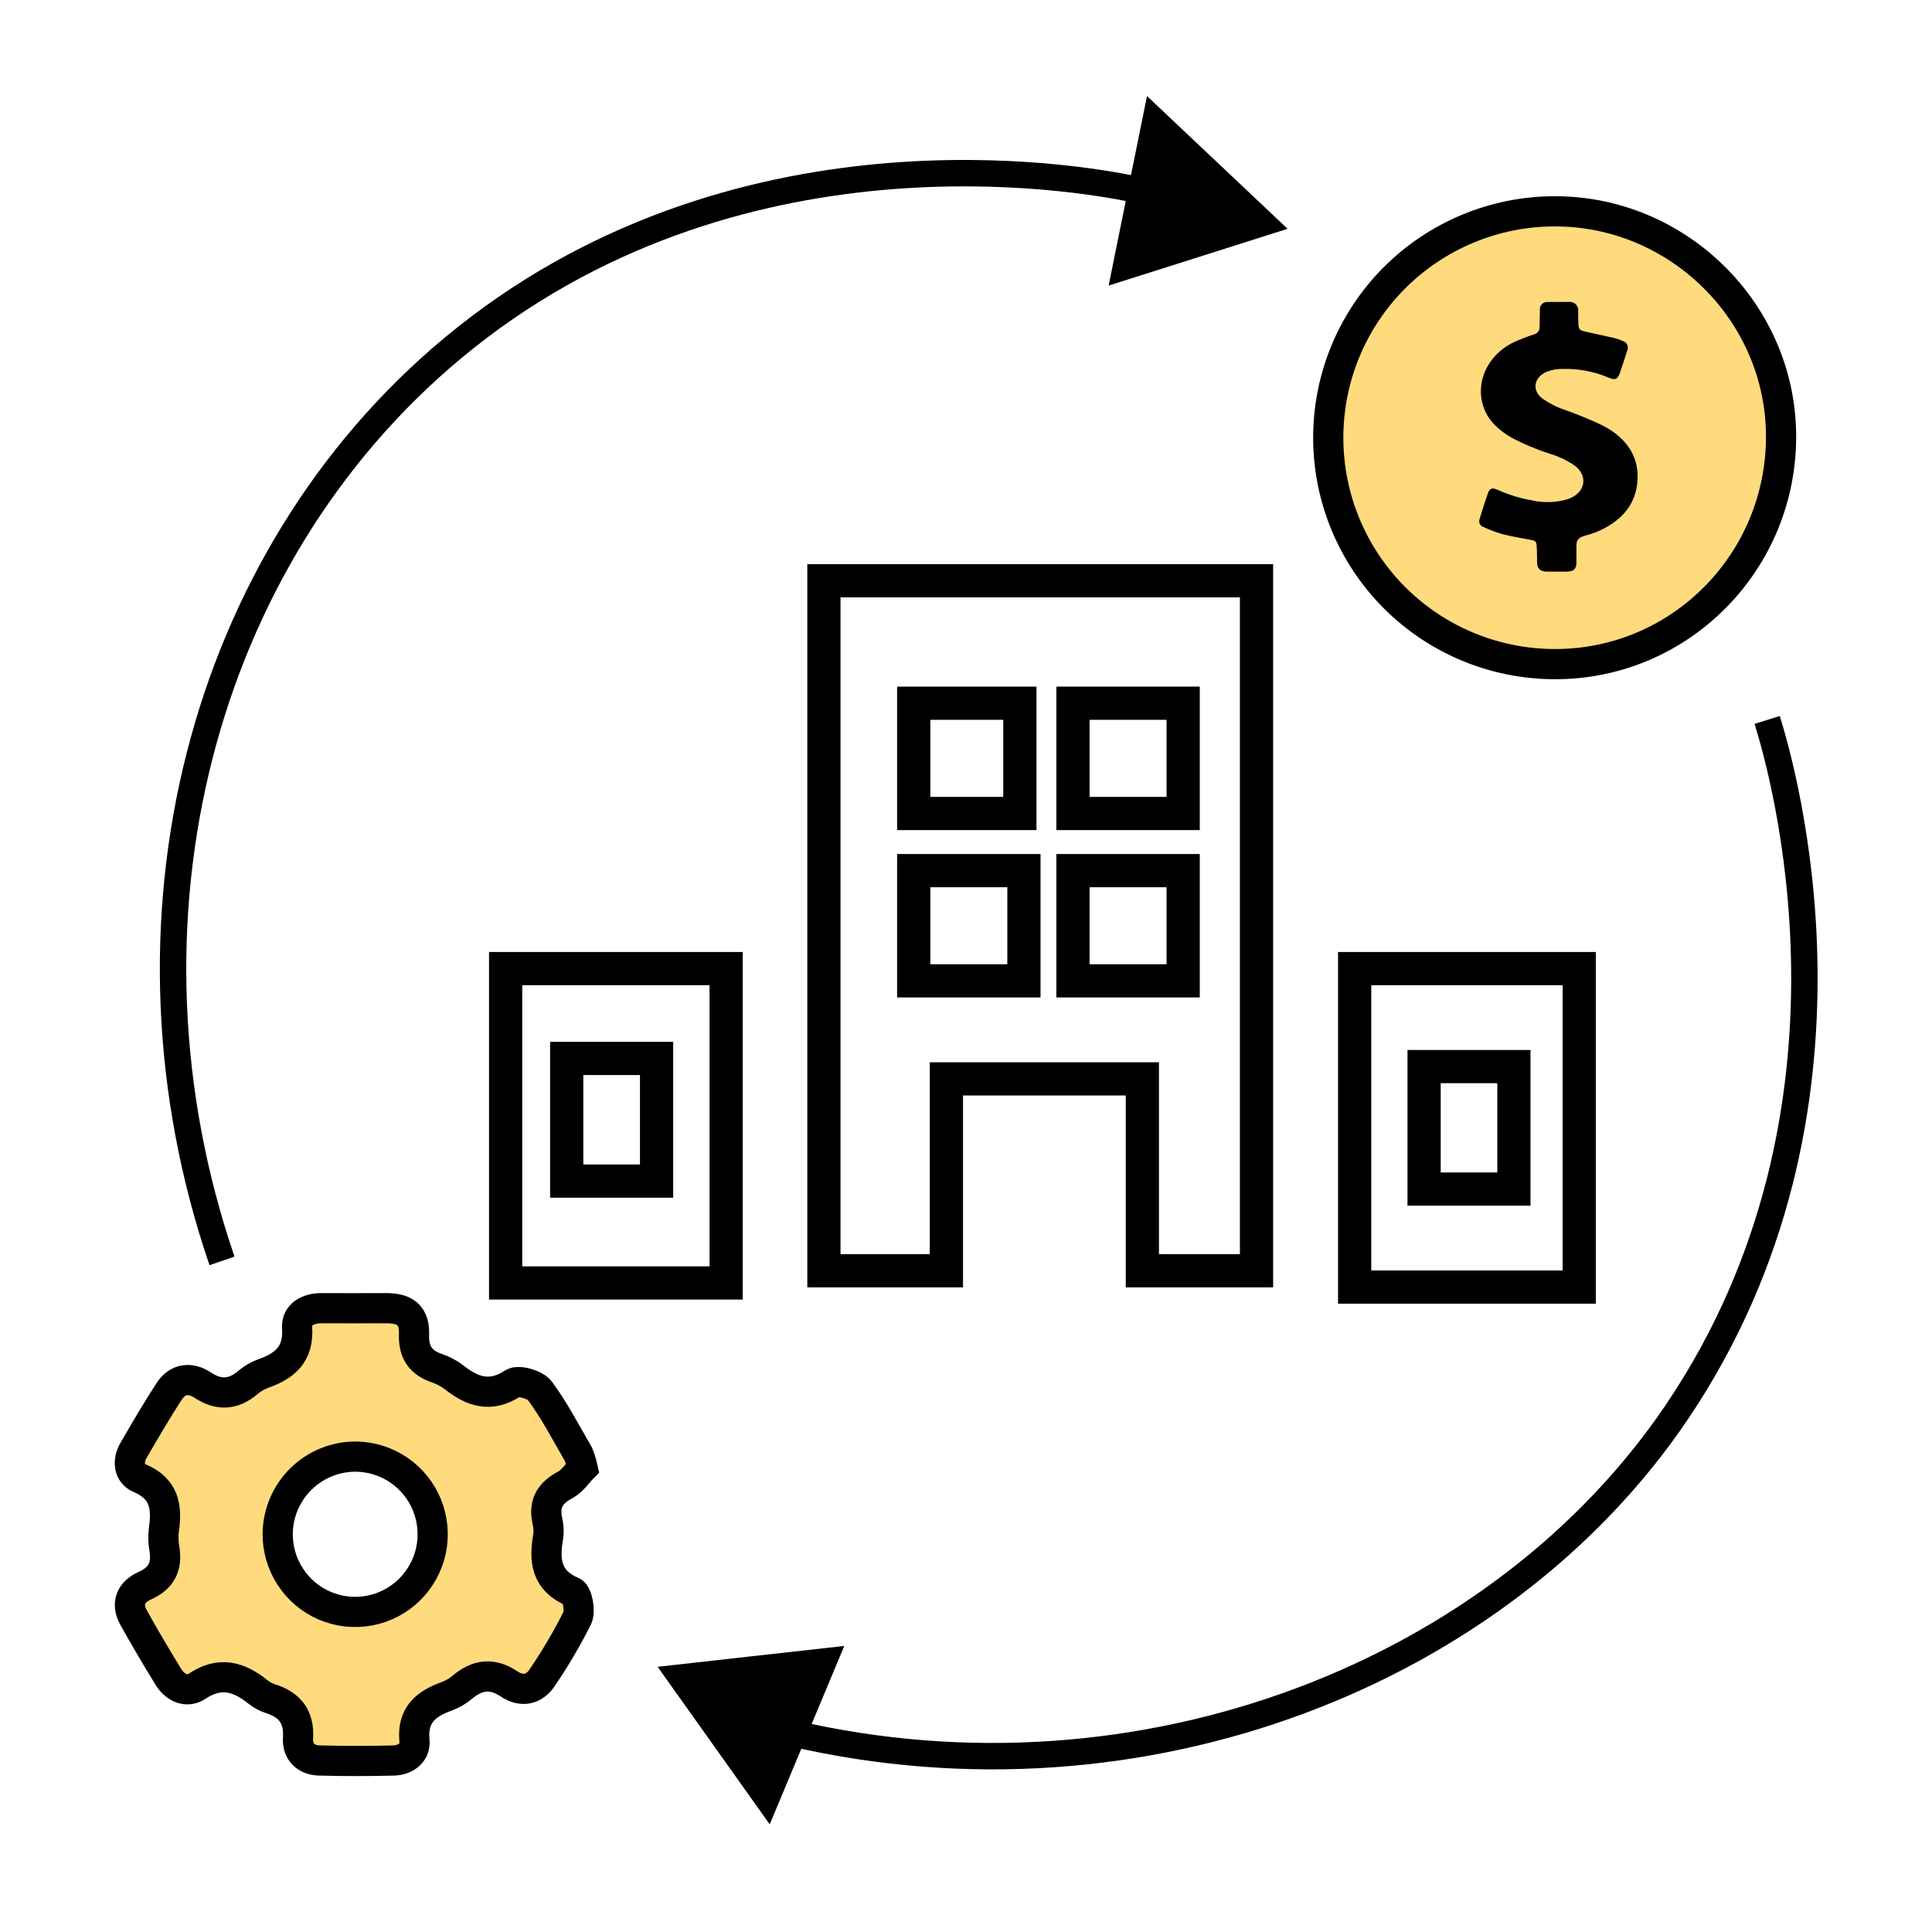 <svg width="64" height="64" viewBox="0 0 64 64" fill="none" xmlns="http://www.w3.org/2000/svg">
<path d="M51.491 7C55.59 6.99 58.979 10.341 59 14.424C59.022 18.6 55.669 21.997 51.525 22C49.533 22.004 47.622 21.219 46.211 19.815C44.8 18.412 44.005 16.506 44 14.517C43.995 12.528 44.782 10.618 46.187 9.209C47.592 7.799 49.5 7.004 51.491 7Z" fill="#FFDB7D" stroke="black" stroke-miterlimit="10"/>
<path d="M19.301 48.626C19.133 48.795 18.962 49.062 18.719 49.192C18.213 49.461 18.006 49.821 18.132 50.383C18.175 50.554 18.184 50.733 18.159 50.907C18.019 51.702 18.09 52.358 18.967 52.733C19.124 52.8 19.229 53.361 19.13 53.584C18.79 54.264 18.405 54.921 17.977 55.55C17.7 55.983 17.28 56.061 16.864 55.782C16.303 55.406 15.818 55.475 15.322 55.885C15.174 56.012 15.005 56.112 14.823 56.183C14.122 56.433 13.646 56.797 13.729 57.664C13.769 58.057 13.442 58.306 13.044 58.319C12.227 58.34 11.41 58.34 10.592 58.319C10.133 58.309 9.844 58.032 9.873 57.573C9.914 56.872 9.604 56.474 8.957 56.27C8.808 56.222 8.67 56.147 8.548 56.049C7.917 55.544 7.29 55.353 6.536 55.855C6.19 56.086 5.804 55.914 5.582 55.554C5.183 54.908 4.798 54.253 4.427 53.588C4.165 53.116 4.335 52.736 4.794 52.53C5.346 52.284 5.541 51.897 5.448 51.318C5.41 51.106 5.403 50.889 5.428 50.675C5.54 49.919 5.446 49.31 4.623 48.964C4.267 48.814 4.215 48.404 4.423 48.046C4.803 47.391 5.185 46.736 5.6 46.096C5.881 45.662 6.301 45.611 6.719 45.886C7.252 46.236 7.729 46.205 8.21 45.799C8.358 45.671 8.528 45.571 8.711 45.504C9.436 45.25 9.901 44.863 9.842 43.98C9.814 43.544 10.206 43.331 10.66 43.335C11.38 43.341 12.098 43.335 12.82 43.335C13.447 43.343 13.736 43.59 13.715 44.219C13.698 44.804 13.941 45.137 14.463 45.32C14.667 45.388 14.858 45.488 15.031 45.617C15.645 46.104 16.242 46.315 16.992 45.824C17.172 45.706 17.731 45.864 17.883 46.07C18.367 46.725 18.745 47.457 19.156 48.167C19.217 48.315 19.266 48.469 19.301 48.626ZM9.199 50.787C9.192 51.297 9.335 51.797 9.612 52.224C9.888 52.652 10.286 52.988 10.753 53.189C11.22 53.39 11.736 53.447 12.236 53.354C12.736 53.261 13.197 53.021 13.561 52.664C13.924 52.308 14.174 51.852 14.279 51.353C14.383 50.854 14.337 50.336 14.147 49.863C13.957 49.39 13.631 48.985 13.211 48.698C12.79 48.411 12.294 48.256 11.786 48.252C11.109 48.249 10.458 48.514 9.974 48.988C9.49 49.462 9.211 50.108 9.199 50.787Z" fill="#FFDB7D" stroke="black" stroke-miterlimit="10"/>
<path d="M7.354 41.769C3.525 30.572 6.639 18.5 14.989 11.539C24.299 3.784 35.875 5.927 37.481 6.25" stroke="black" stroke-width="0.875" stroke-miterlimit="10"/>
<path d="M42.653 7.579L39.688 8.52L36.725 9.46L37.36 6.321L37.996 3.182L40.325 5.381L42.653 7.579Z" fill="black"/>
<path d="M26.256 57.417C37.858 60.111 49.727 55.409 55.558 46.761C62.331 36.715 59.027 25.417 58.54 23.849" stroke="black" stroke-width="0.875" stroke-miterlimit="10"/>
<path d="M27.968 54.524L24.876 54.869L21.785 55.215L23.641 57.824L25.498 60.434L26.733 57.479L27.968 54.524Z" fill="black"/>
<path d="M27.293 19.239V42.095H31.351V35.739H37.842V42.095H41.624V19.239H27.293ZM33.784 23.295V26.948H30.268V23.295H33.784ZM33.919 32.492H30.268V28.841H33.919V32.492ZM39.194 32.492H35.543V28.841H39.194V32.492ZM39.194 26.948H35.543V23.295H39.194V26.948Z" stroke="black" stroke-width="1.1" stroke-miterlimit="10"/>
<path d="M44.875 32.086V42.636H52.314V32.086H44.875ZM50.15 39.39H47.175V35.332H50.15V39.39Z" stroke="black" stroke-width="1.1" stroke-miterlimit="10"/>
<path d="M16.75 32.086V42.5H24.054V32.086H16.75ZM21.75 39.125H18.773V35.062H21.75V39.125Z" stroke="black" stroke-width="1.1" stroke-miterlimit="10"/>
<path d="M30.268 23.295H30.133V26.946H30.268V23.295Z" fill="black"/>
<path d="M52.008 10C52.048 10.001 52.087 10.01 52.123 10.027C52.16 10.044 52.192 10.069 52.217 10.099C52.243 10.13 52.262 10.166 52.273 10.204C52.283 10.243 52.286 10.283 52.279 10.322C52.279 10.465 52.282 10.607 52.287 10.75C52.293 10.902 52.339 10.947 52.508 10.984C52.843 11.056 53.178 11.129 53.508 11.206C53.594 11.229 53.678 11.259 53.758 11.297C53.788 11.306 53.817 11.32 53.841 11.34C53.865 11.359 53.886 11.384 53.9 11.412C53.914 11.44 53.923 11.47 53.925 11.502C53.926 11.533 53.922 11.564 53.911 11.594C53.831 11.844 53.748 12.102 53.661 12.354C53.583 12.57 53.503 12.604 53.273 12.504C52.807 12.307 52.304 12.211 51.798 12.221C51.601 12.215 51.405 12.249 51.222 12.322C50.802 12.515 50.742 12.932 51.097 13.206C51.328 13.366 51.58 13.493 51.847 13.581C52.272 13.732 52.689 13.904 53.097 14.098C53.923 14.53 54.338 15.186 54.233 16.039C54.142 16.789 53.644 17.309 52.876 17.626C52.748 17.675 52.618 17.717 52.486 17.751C52.292 17.81 52.222 17.895 52.221 18.075C52.219 18.255 52.221 18.45 52.221 18.642C52.221 18.852 52.128 18.933 51.891 18.936C51.677 18.936 51.462 18.936 51.247 18.936C51.032 18.936 50.923 18.845 50.918 18.646C50.913 18.448 50.918 18.262 50.903 18.071C50.896 17.946 50.859 17.913 50.714 17.884C50.399 17.821 50.081 17.775 49.771 17.695C49.557 17.632 49.348 17.554 49.146 17.46C49.119 17.452 49.094 17.439 49.073 17.421C49.052 17.403 49.035 17.382 49.022 17.357C49.01 17.332 49.002 17.305 49 17.278C48.999 17.25 49.003 17.222 49.012 17.196C49.103 16.902 49.192 16.608 49.297 16.321C49.349 16.174 49.439 16.15 49.608 16.225C49.976 16.391 50.364 16.509 50.762 16.578C51.152 16.664 51.557 16.649 51.939 16.534C52.517 16.334 52.629 15.774 52.159 15.419C51.919 15.256 51.656 15.129 51.378 15.044C50.935 14.903 50.505 14.725 50.093 14.51C49.702 14.284 49.372 14.01 49.197 13.616C48.816 12.762 49.233 11.77 50.163 11.328C50.369 11.235 50.581 11.154 50.796 11.084C50.854 11.073 50.907 11.043 50.945 10.997C50.983 10.951 51.003 10.893 51.002 10.834C51.002 10.65 51.011 10.467 51.011 10.284C51.005 10.251 51.007 10.217 51.016 10.184C51.024 10.152 51.039 10.121 51.06 10.095C51.081 10.069 51.107 10.047 51.137 10.031C51.167 10.015 51.2 10.006 51.233 10.004L52.008 10Z" fill="black"/>
</svg>
